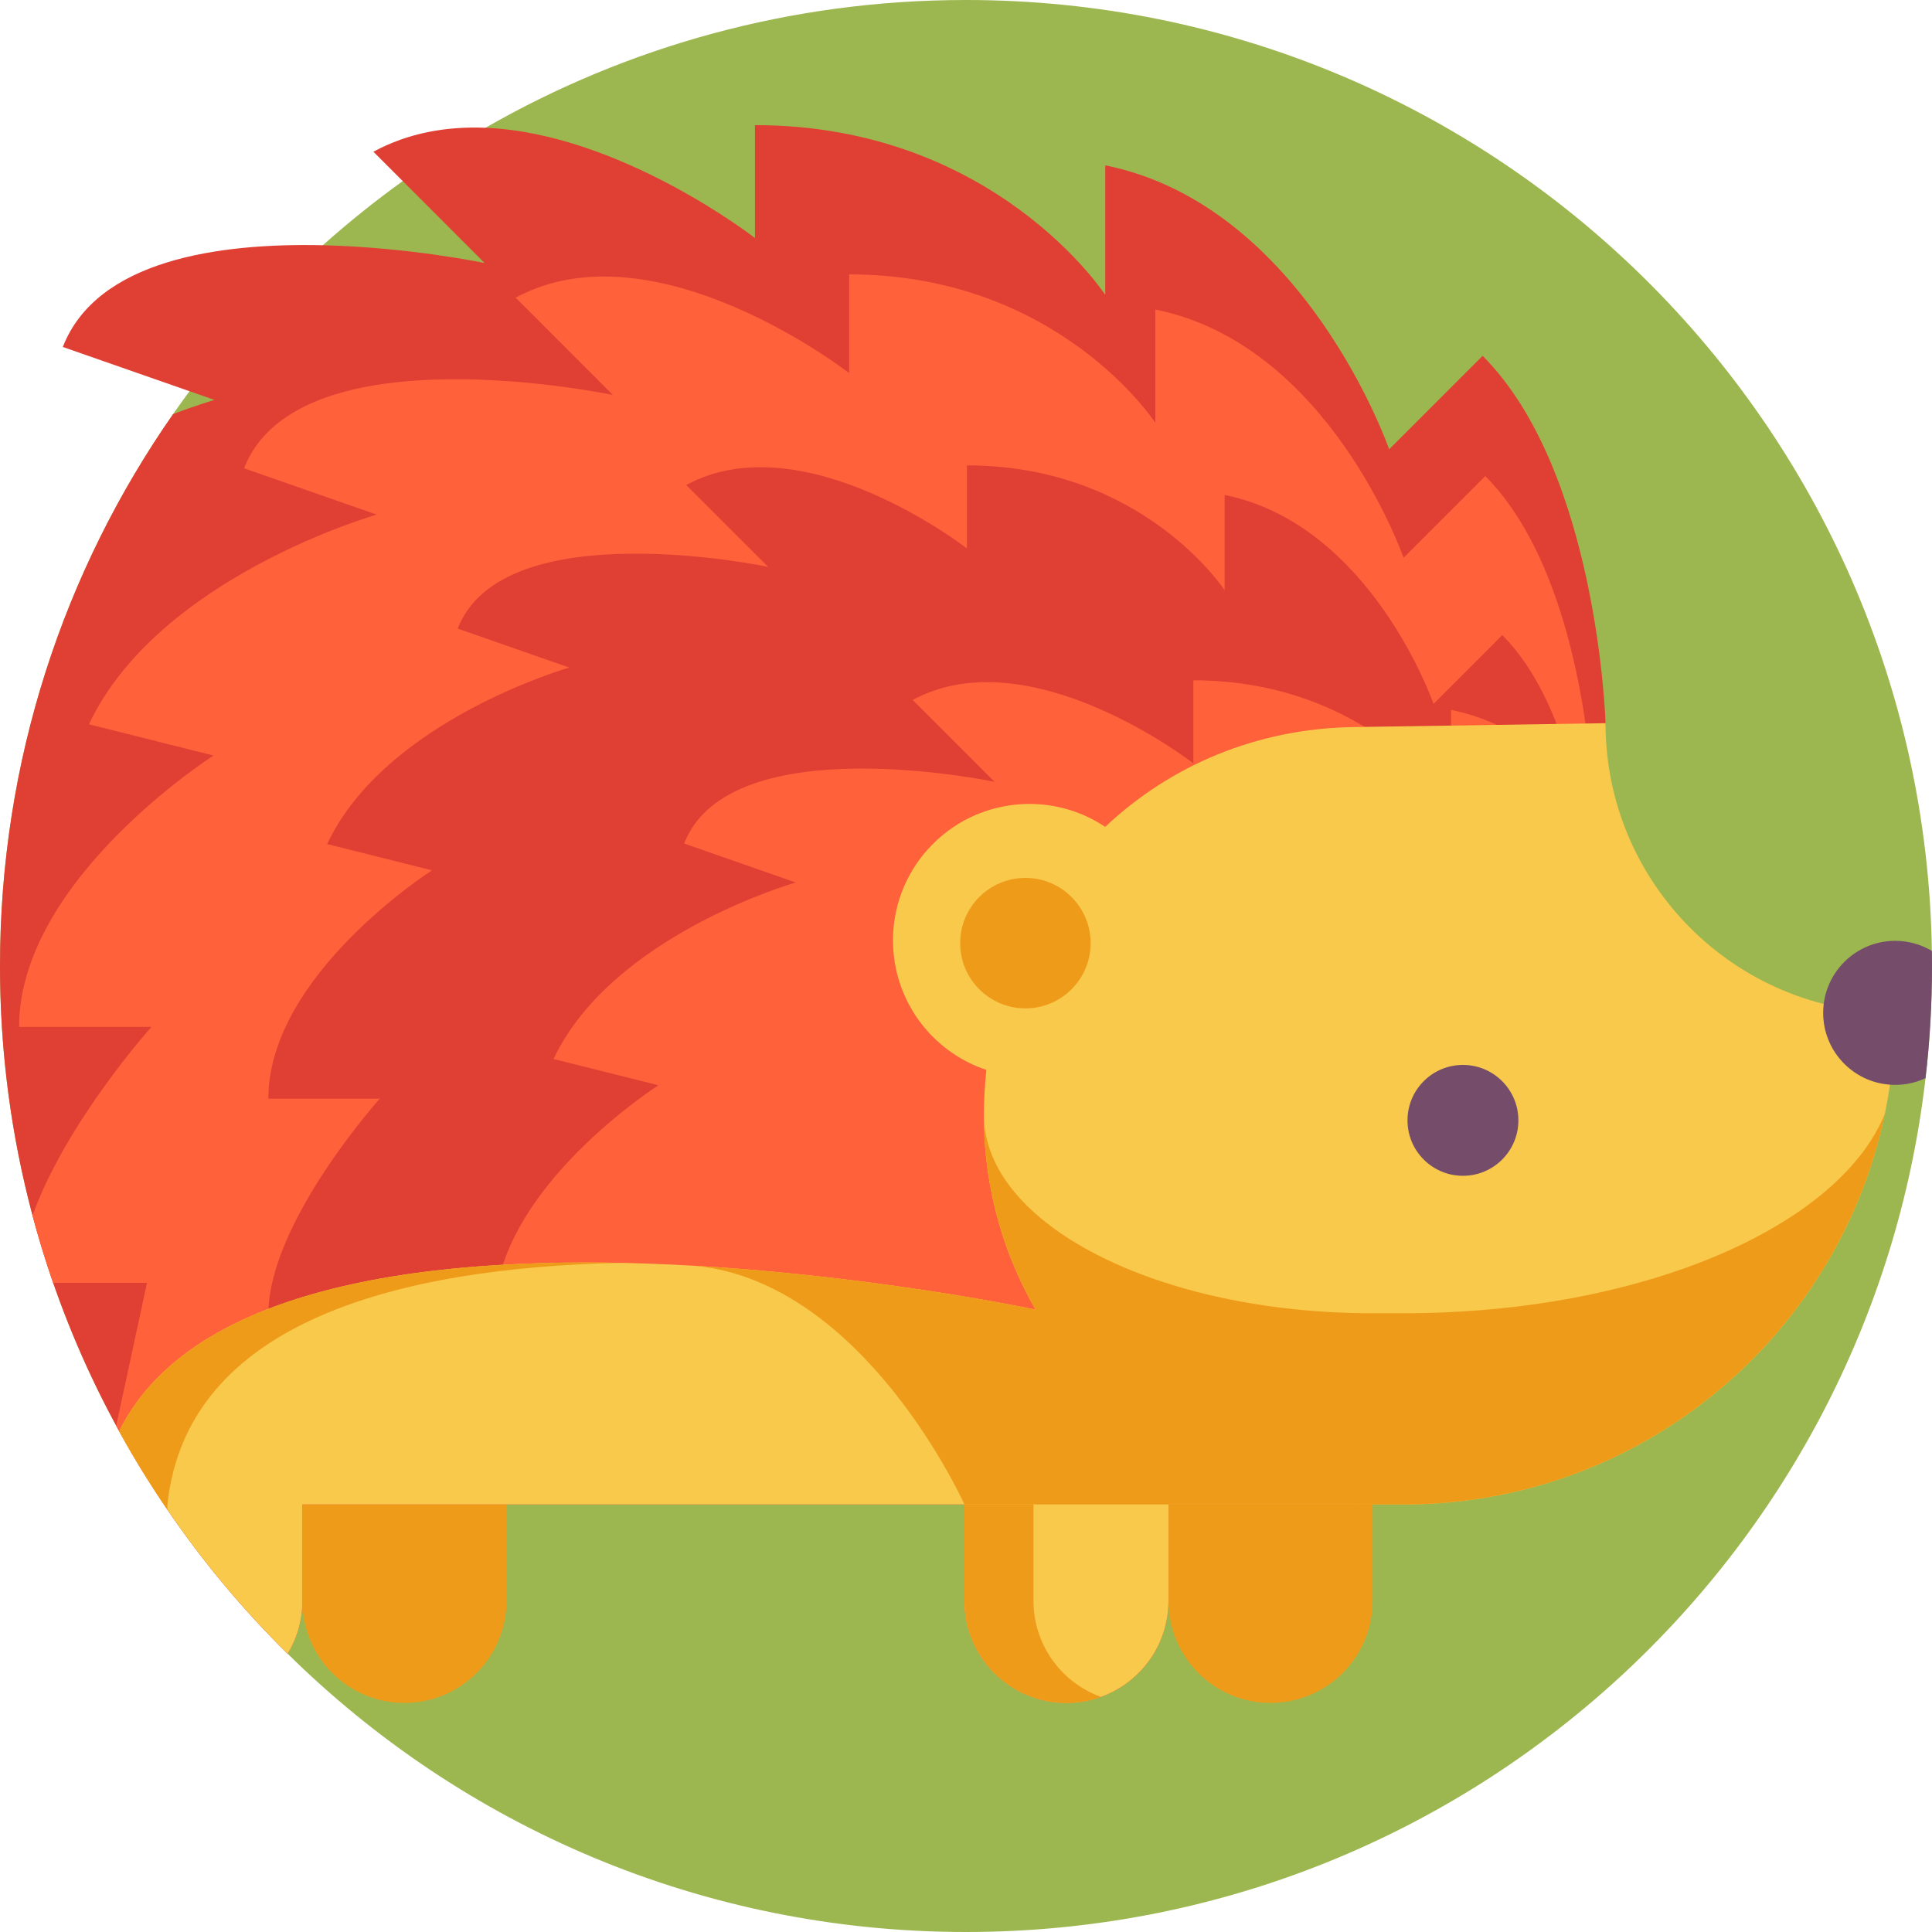 <svg height="512pt" viewBox="0 0 512 512" width="512pt" xmlns="http://www.w3.org/2000/svg"><path d="m512 256c0 10.051-.574 19.977-1.715 29.727-14.723 127.383-122.953 226.273-254.285 226.273-70.059 0-133.539-28.141-179.766-73.738l-.008-.012c-11.809-11.641-22.488-24.418-31.859-38.16-1.758-2.57-3.461-5.18-5.121-7.812-2.684-4.242-5.234-8.57-7.668-12.988v-.012c-.273-.492-.535-.973-.785-1.465-6.551-12.066-12.141-24.711-16.707-37.844-2.027-5.863-3.855-11.82-5.465-17.867-5.621-21.086-8.621-43.238-8.621-66.102 0-54.375 16.949-104.793 45.871-146.254 1.422-2.047 2.875-4.066 4.355-6.07 10.441-14.074 22.277-27.031 35.328-38.684 6.75-6.027 13.816-11.703 21.18-17 7.055-5.066 14.371-9.781 21.926-14.129 37.5-21.543 80.977-33.863 127.34-33.863 140.047 0 253.828 112.461 255.969 251.996.02 1.34.031 2.668.031 4.004zm0 0" fill="#9db750"/><path d="m336.711 451.289c-14.934 0-27.043-12.105-27.043-27.043v-25.551l54.086-36.453v62.004c0 14.938-12.105 27.043-27.043 27.043zm0 0" fill="#ef9b1a"/><path d="m107.18 451.289c-14.934 0-27.043-12.105-27.043-27.043v-25.551l54.086-37.207v62.758c.004 14.938-12.105 27.043-27.043 27.043zm0 0" fill="#ef9b1a"/><path d="m425.484 191.645-3.836 12.844-55.988 187.789-1.898 6.414h-54.098v25.559c0 4.285-.992 8.336-2.777 11.934-1.316 2.672-3.062 5.109-5.141 7.188-4.902 4.891-11.66 7.922-19.121 7.922-14.934 0-27.043-12.113-27.043-27.043v-25.559h-175.449v25.559c0 2.258-.281 4.461-.793 6.562-.668 2.652-1.727 5.16-3.113 7.438-47.062-46.422-76.227-110.926-76.227-182.25 0-54.375 16.949-104.793 45.871-146.254 6.707-2.551 10.973-3.762 10.973-3.762l-6.617-2.309-33.582-11.727c8.965-23.047 41.305-27.594 68.91-26.957 23.105.543 42.883 4.715 42.883 4.715l-21.703-21.715-7.781-7.785c9.359-5.059 19.539-6.762 29.707-6.344 35.754 1.477 71.406 29.207 71.406 29.207v-29.914c63.5 0 92.828 44.98 92.828 44.98v-34.324c52.832 10.648 75.242 75.254 75.242 75.254l24.766-24.766c30.574 30.566 32.582 97.344 32.582 97.344zm0 0" fill="#e03f34"/><path d="m422.086 211.277-53.957 181h-328.883c-2.684-4.242-5.234-8.57-7.668-12.988v-.012c-.273-.492-.535-.973-.785-1.465l8.16-37.844h-24.867c-2.027-5.863-3.855-11.82-5.465-17.867 8.922-24.809 31.512-49.969 31.512-49.969h-35.074c0-39.066 51.523-71.91 51.523-71.91l-33.02-8.273c18.441-39.121 76.258-55.57 76.258-55.57l-35.141-12.277c14.387-37 97.738-19.434 97.738-19.434l-25.777-25.789c37-19.988 88.387 19.988 88.387 19.988v-26.152c55.508 0 81.148 39.32 81.148 39.32v-30.012c46.184 9.312 65.785 65.789 65.785 65.789l21.641-21.652c21.16 21.16 26.668 62.152 28.047 78.328.363 4.262.438 6.789.438 6.789zm0 0" fill="#ff613b"/><path d="m422.086 239.949-45.406 152.324h-286.527l9.492-44.023h-28.523c0-24.215 29.523-57.09 29.523-57.09h-29.523c0-32.871 43.363-60.512 43.363-60.512l-27.793-6.965c15.523-32.93 64.176-46.77 64.176-46.77l-29.574-10.328c12.109-31.141 82.262-16.359 82.262-16.359l-21.699-21.695c31.145-16.828 74.395 16.816 74.395 16.816v-22.012c46.715 0 68.285 33.09 68.285 33.09v-25.254c38.875 7.84 55.367 55.371 55.367 55.371l18.215-18.227c17.809 17.805 22.441 52.305 23.602 65.918.305 3.586.367 5.715.367 5.715zm0 0" fill="#e03f34"/><path d="m405.109 296.906-6.23 32.371-30.512 4.07-18.309-1.02-59.141 36.203-55.793 14.656-13.02-5.898-34.043-.484-29.52.996c0-24.219 2.113-29.68 2.113-29.68h-29.527c0-32.875 43.367-60.516 43.367-60.516l-27.793-6.961c15.52-32.93 64.176-46.77 64.176-46.77l-29.574-10.332c12.109-31.141 82.258-16.359 82.258-16.359l-21.695-21.695c31.145-16.824 74.395 16.816 74.395 16.816v-22.012c46.711 0 68.285 33.094 68.285 33.094v-25.254c38.875 7.836 55.367 55.367 55.367 55.367l-37.527 14.129c17.805 17.805-15.852 1.082-14.691 14.691.301 3.586 17.414 24.586 17.414 24.586zm0 0" fill="#ff613b"/><path d="m502.25 268.422c-42.398 0-76.77-34.371-76.77-76.77l-66.379 1.023c-26.07.297-49.039 10.258-66.215 26.457-5.742-3.84-12.645-6.082-20.07-6.082-19.973 0-36.164 16.195-36.164 36.168 0 15.984 10.371 29.539 24.754 34.32-.434 3.984-.664 8.035-.664 12.145 0 56.891 46.121 103.012 103.016 103.012h8.219c71.949 0 130.277-58.324 130.273-130.273zm0 0" fill="#f9c94c"/><path d="m363.762 362.246v36.445h-54.098v25.559c0 7.449-3.027 14.23-7.918 19.121-4.902 4.891-11.66 7.922-19.113 7.922-14.949 0-27.051-12.113-27.051-27.043v-25.559h-175.449v25.559c0 5.129-1.422 9.926-3.898 14.012l-.008-.012c-11.809-11.641-22.488-24.418-31.859-38.16-4.578-6.719-8.852-13.645-12.789-20.801v-.012c20.77-41.816 92.379-47.324 152.512-43.832 48.996 2.82 90.375 11.629 90.375 11.629zm0 0" fill="#f9c94c"/><g fill="#ef9b1a"><path d="m164.613 334.672c-58.066 1.242-115.031 15.18-120.246 64.02v1.398c-4.578-6.719-8.852-13.656-12.789-20.812 18.566-37.367 77.738-45.734 133.035-44.605zm0 0"/><path d="m273.887 424.246v-25.559h-18.309v25.559c0 14.934 12.105 27.047 27.055 27.047 3.211 0 6.289-.566 9.145-1.594-10.434-3.754-17.891-13.734-17.891-25.453zm0 0"/><path d="m499.512 295.168c-1.438 6.859-3.402 13.527-5.867 19.945h-.012c-18.773 48.883-66.164 83.582-121.656 83.582h-8.219c-28.445 0-54.207-11.527-72.844-30.168-18.637-18.645-30.164-44.395-30.164-72.84v-.172c.043 14.492 11.562 27.613 30.164 37.105 18.641 9.52 44.398 15.406 72.844 15.406h8.219c55.492 0 102.883-17.711 121.656-42.676h.012c2.465-3.277 4.43-6.68 5.867-10.184zm0 0"/></g><path d="m402.387 296.906c0 8.117-6.582 14.695-14.695 14.695-8.113 0-14.691-6.578-14.691-14.695 0-8.113 6.578-14.691 14.691-14.691 8.113 0 14.695 6.578 14.695 14.691zm0 0" fill="#754d6b"/><path d="m289.031 249.945c0 9.547-7.742 17.289-17.289 17.289-9.551 0-17.293-7.742-17.293-17.289 0-9.551 7.742-17.293 17.293-17.293 9.547 0 17.289 7.742 17.289 17.293zm0 0" fill="#ef9b1a"/><path d="m512 256c0 10.051-.574 19.977-1.715 29.727-2.434 1.141-5.16 1.777-8.035 1.777-10.543 0-19.09-8.535-19.09-19.078 0-10.547 8.547-19.094 19.09-19.094 3.555 0 6.875.973 9.719 2.664.02 1.34.031 2.668.031 4.004zm0 0" fill="#754d6b"/><path d="m363.758 362.242v36.445h-108.18s-26.453-58.992-71.492-63.246c49.004 2.828 90.383 11.637 90.383 11.637zm0 0" fill="#ef9b1a"/></svg>